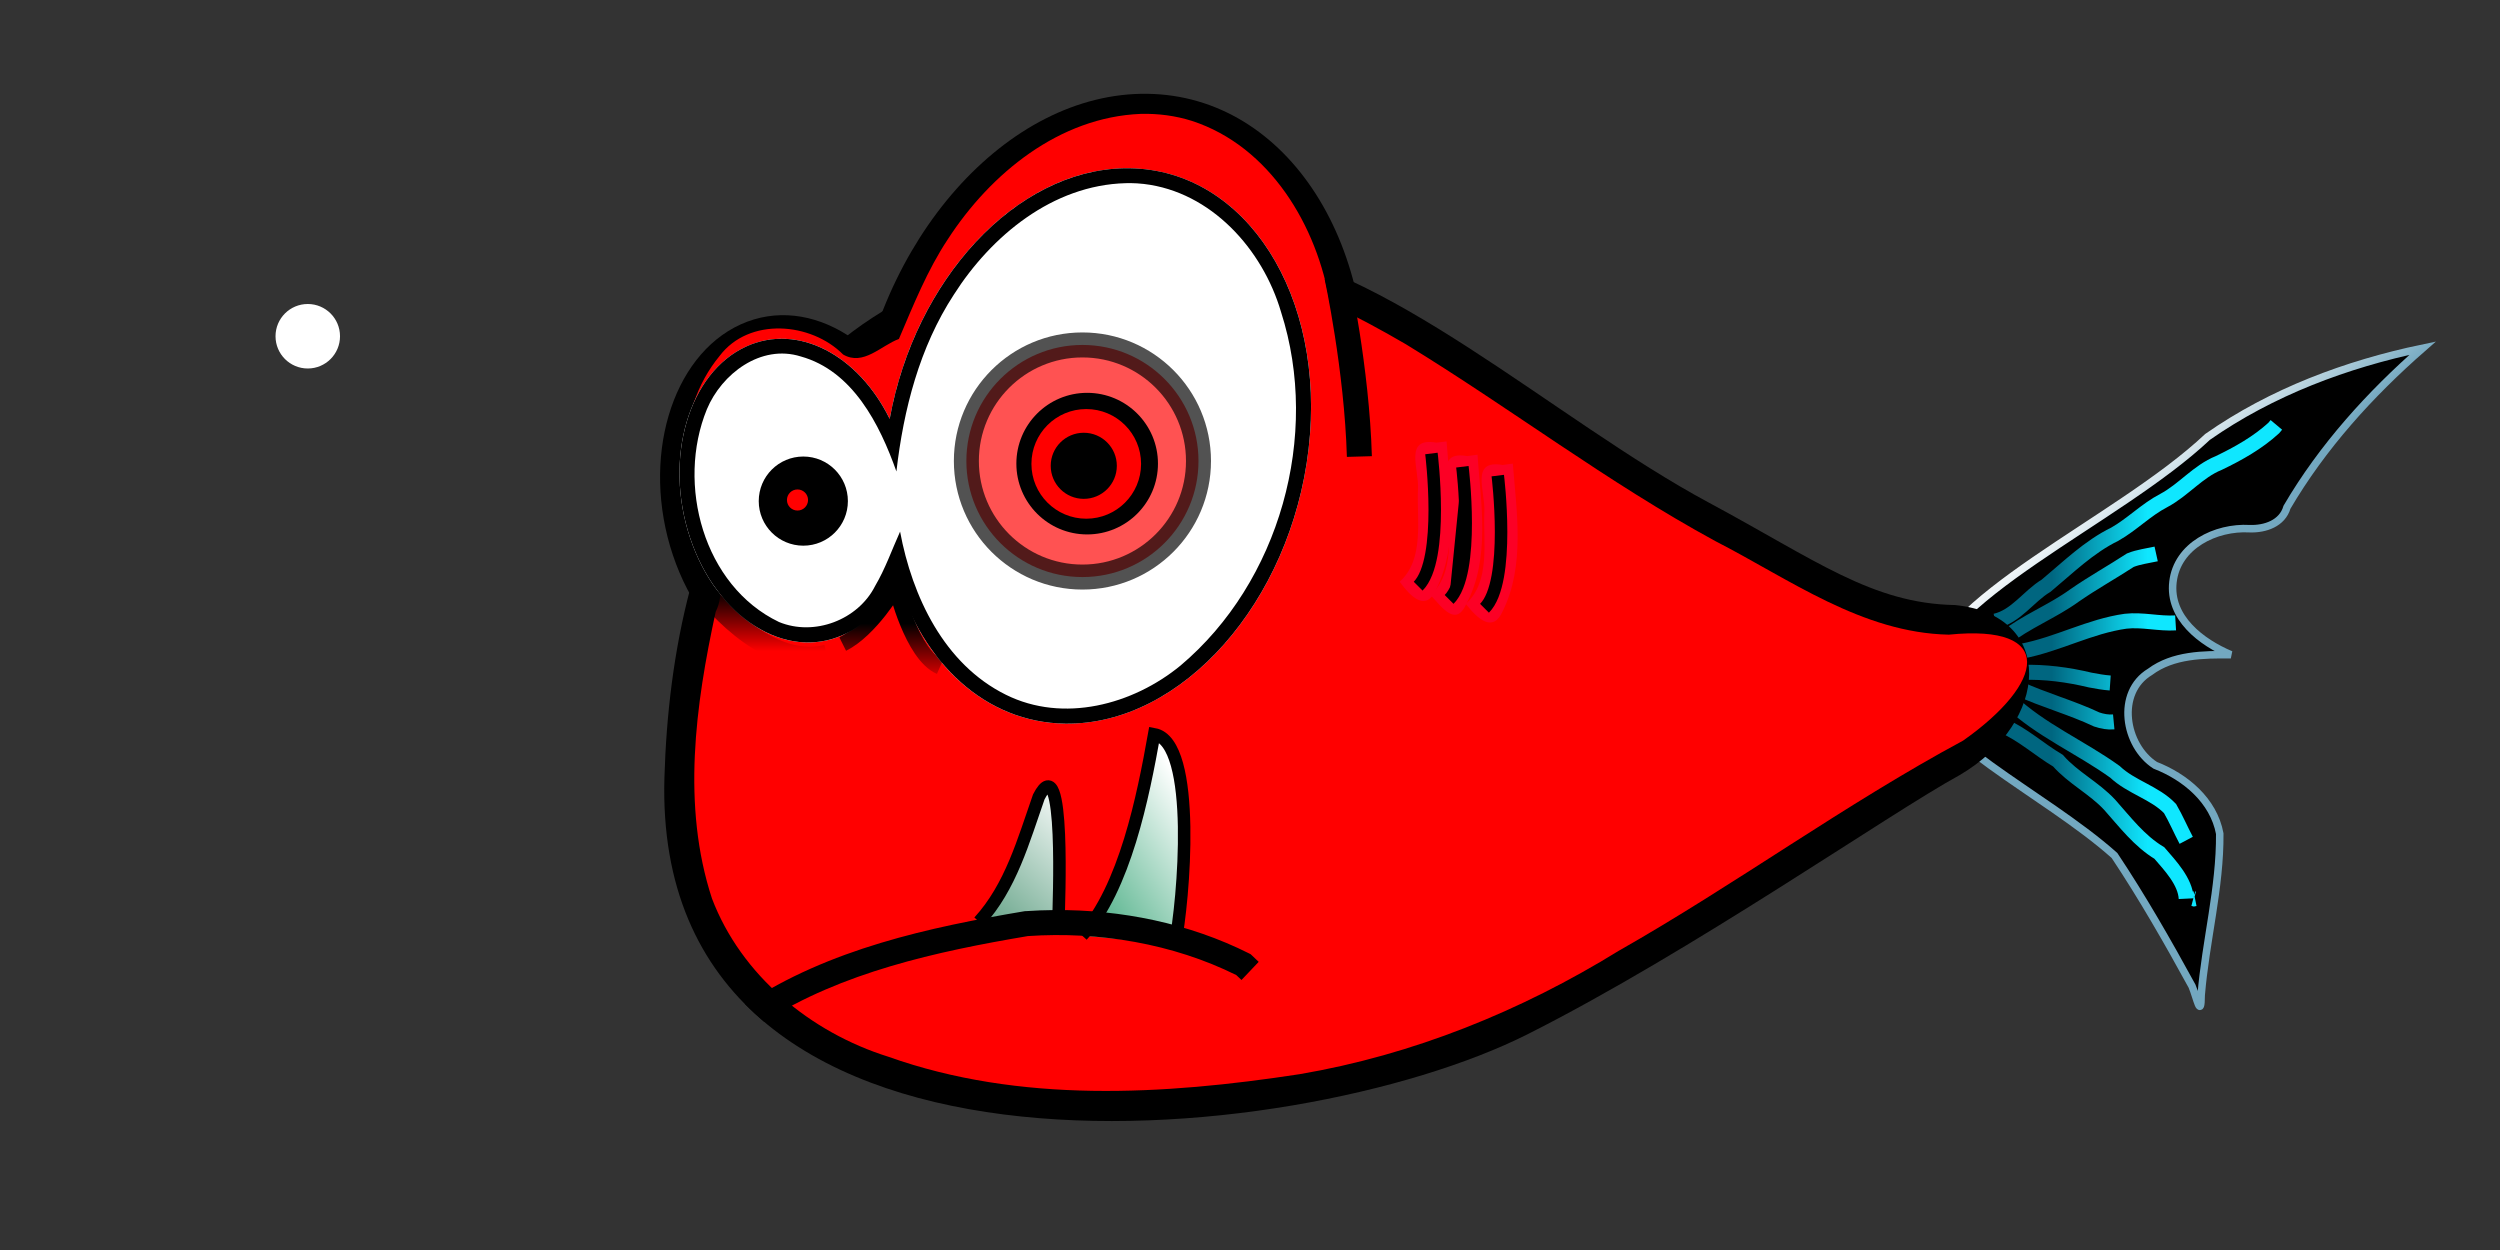 <?xml version="1.0"?><svg width="500" height="250" xmlns="http://www.w3.org/2000/svg" xmlns:xlink="http://www.w3.org/1999/xlink">
 <rect width="100%" height="100%" fill="#333333" stroke="none"/>
 <title>Red Fish 2</title>
 <defs>
  <linearGradient id="linearGradient29344">
   <stop offset="0" id="stop29346" stop-color="#3d8c8c"/>
   <stop offset="1" id="stop29348" stop-opacity="0" stop-color="#3d8c8c"/>
  </linearGradient>
  <linearGradient id="linearGradient23706">
   <stop id="stop23708" offset="0" stop-color="#006680"/>
   <stop id="stop23710" offset="1" stop-color="#0fe7ff"/>
  </linearGradient>
  <linearGradient id="linearGradient16625">
   <stop offset="0" id="stop16627" stop-color="#000000"/>
   <stop offset="1" id="stop16629" stop-opacity="0" stop-color="#000000"/>
  </linearGradient>
  <linearGradient id="linearGradient15853">
   <stop offset="0" id="stop15855" stop-color="#000000"/>
   <stop offset="1" id="stop15857" stop-opacity="0" stop-color="#000000"/>
  </linearGradient>
  <linearGradient id="linearGradient10467">
   <stop offset="0" id="stop10469" stop-color="#000000"/>
   <stop offset="1" id="stop10471" stop-opacity="0" stop-color="#000000"/>
  </linearGradient>
  <linearGradient id="linearGradient5017">
   <stop offset="0" id="stop5019" stop-color="#ffffff"/>
   <stop offset="1" id="stop5021" stop-color="#73a8c0"/>
  </linearGradient>
  <linearGradient id="linearGradient6810">
   <stop offset="0" id="stop6812" stop-color="#3b8a67"/>
   <stop offset="1" id="stop6814" stop-color="#ffffff"/>
  </linearGradient>
  <linearGradient id="linearGradient6421">
   <stop offset="0" id="stop6423" stop-color="#63b995"/>
   <stop offset="1" id="stop6425" stop-color="#ffffff"/>
  </linearGradient>
  <linearGradient xlink:href="#linearGradient23706" id="linearGradient2887" x1="0.2" y1="0.5" x2="0.542" y2="0.5"/>
  <linearGradient xlink:href="#linearGradient16625" id="linearGradient3867" x1="0.917" y1="0.453" x2="0.917" y2="1.234"/>
  <linearGradient xlink:href="#linearGradient15853" id="linearGradient3870" x1="Infinity" y1="0.028" x2="Infinity" y2="0.762"/>
  <linearGradient xlink:href="#linearGradient10467" id="linearGradient3873" x1="Infinity" y1="Infinity" x2="Infinity" y2="Infinity"/>
  <linearGradient xlink:href="#linearGradient6421" id="linearGradient3924" x1="0.5" y1="1.075" x2="1.061" y2="0.39"/>
  <linearGradient xlink:href="#linearGradient6810" id="linearGradient3930" x1="0.5" y1="1.542" x2="1.078" y2="0.271"/>
  <linearGradient xlink:href="#linearGradient5017" id="linearGradient3941" x1="0.392" y1="0.173" x2="0.5" y2="0.34"/>
  <radialGradient xlink:href="#linearGradient29344" id="radialGradient29350" cx="343.75" cy="137.5" fx="343.75" fy="137.5" r="57.25" gradientTransform="matrix(1, 0, 0, 0.14, 0, 118.286)" gradientUnits="userSpaceOnUse"/>
 </defs>
 <g>
  <title>Layer 1</title>
  <path d="m422.897,171.096c5.609,8.42 10.676,17.294 15.513,26.137c0.953,2.29 1.801,6.738 1.826,1.805c0.883,-10.788 3.805,-21.501 3.714,-32.304c-1.237,-6.648 -6.904,-11.345 -12.905,-13.673c-6.114,-3.93 -7.896,-14.567 -1.037,-18.693c4.603,-3.424 10.647,-3.47 16.162,-3.423c-5.869,-2.462 -12.421,-7.396 -11.577,-14.565c0.848,-7.287 8.594,-11.026 15.312,-10.643c3.111,0.114 6.553,-1.053 7.491,-4.288c7.107,-12.131 16.638,-22.625 27.136,-31.813c-15.233,3.183 -30.211,8.784 -43.009,17.739c-18.106,17.058 -55.089,32.316 -56.745,49.271c-1.03,10.547 23.87,21.749 38.12,34.45z" id="path8912" stroke-dashoffset="0" stroke-miterlimit="4" stroke-width="1.5" stroke="url(#linearGradient3941)" fill-rule="nonzero" fill="#000000"/>
  <path d="m399.059,124.223c4.182,-0.964 6.631,-4.954 10.176,-7.089c4.401,-3.666 8.529,-7.756 13.732,-10.299c3.463,-1.967 6.237,-4.885 9.789,-6.731c3.968,-2.105 6.798,-5.807 11.008,-7.511c3.914,-1.883 7.779,-4.053 10.986,-6.988l0.524,-0.626m-54.447,42.78c4.362,-3.449 9.654,-5.448 14.106,-8.686c3.62,-2.51 7.488,-4.661 11.145,-7.041c1.651,-0.66 3.43,-0.861 5.154,-1.243m-30.759,34.295c4.065,1.749 7.358,4.818 11.124,7.057c3.046,3.456 7.228,5.46 10.343,8.823c3.092,3.468 5.89,7.199 9.934,9.644c2.178,2.53 5.194,5.693 5.368,9.125m1.414,0l0.152,0.04l0.201,-0.04m-37.123,-39.598c6.204,5.903 14.214,9.272 21.108,14.237c3.241,3.074 7.952,4.144 11.016,7.342c1.194,2.057 2.12,4.252 3.231,6.352m-33.588,-30.406c5.125,2.374 10.604,3.832 15.703,6.242c1.086,0.363 2.24,0.585 3.389,0.476m-18.385,-14.142c7.107,-1.341 13.592,-4.997 20.763,-5.991c3.355,-0.376 6.653,0.538 9.997,0.335m-30.759,9.899c4.635,-0.158 9.217,0.463 13.709,1.536c1.315,0.244 2.633,0.49 3.969,0.585" id="path22901" stroke-miterlimit="4" stroke-width="3" stroke="url(#linearGradient2887)" fill-rule="evenodd" fill="#000000"/>
  <path d="m230.712,48.604c-76.216,0.587 -96.366,56.482 -97.828,106.953c-2.502,87.633 125.891,74.834 172.625,51.297c33.033,-16.637 72.3,-44.129 86.433,-51.841c17.972,-10.541 19.373,-31.959 -0.938,-34.004c-16.608,-0.298 -27.914,-9.032 -49.23,-20.483c-31.082,-16.697 -65.341,-48.795 -95.063,-51.297c-5.591,-0.471 -10.919,-0.664 -16,-0.625z" id="path4789" stroke-dashoffset="0" stroke-miterlimit="4" stroke-width="10" fill-rule="nonzero" fill="#000000"/>
  <path id="path4758" d="m272.619,86.342c-4.277,36.935 -30.523,66.56 -58.622,66.17c-28.099,-0.39 -47.412,-30.648 -43.135,-67.583c4.277,-36.935 30.523,-66.56 58.622,-66.17c28.099,0.39 47.412,30.648 43.135,67.583z" stroke-dashoffset="0" stroke-miterlimit="4" stroke-width="9.457" fill-rule="nonzero" fill="#000000"/>
  <path id="path4785" d="m185.042,88.188c6.439,19.186 0.363,39.854 -13.571,46.163c-13.934,6.309 -30.449,-4.13 -36.888,-23.316c-6.439,-19.186 -0.363,-39.854 13.571,-46.163c13.934,-6.309 30.449,4.13 36.888,23.316z" stroke-dashoffset="0" stroke-miterlimit="4" stroke-width="9.457" fill-rule="nonzero" fill="#000000"/>
  <path id="path10475" d="m228.157,22.776c-16.272,0.653 -30.054,11.896 -38.594,25.078c-4.107,6.193 -6.87,13.127 -9.781,19.938c-3.545,1.291 -7.11,5.477 -11.156,3.109c-6.425,-6.461 -18.816,-7.51 -24.703,0.281c-9.169,11.132 -8.571,27.686 -2.281,39.984c2.328,3.226 3.316,7.499 1.497,11.194c-4.06,18.675 -6.816,38.784 -0.747,57.337c5.843,15.362 19.713,26.777 35.25,31.641c26.299,9.373 55.085,7.666 82.266,3.5c22.667,-3.853 44.29,-12.617 63.8,-24.655c23.355,-13.253 45.239,-29.318 68.919,-42.063c16.32,-11.496 18.743,-23.367 -2.859,-21.188c-17.359,-0.361 -31.826,-11.081 -46.702,-18.713c-21.511,-11.696 -41.029,-26.629 -61.908,-39.381c-4.897,-2.859 -9.992,-5.621 -15.141,-8.016c-2.53,-15.586 -11.988,-31.54 -27.625,-36.641c-3.305,-1.042 -6.745,-1.49 -10.234,-1.406z" stroke-dashoffset="0" stroke-miterlimit="4" stroke-width="9.457" fill-rule="nonzero" fill="#ff0000"/>
  <g id="g27390" fill="#3e6763">
   <path id="path27366" d="m293.469,91.219c-6.511,-1.148 -3.456,5.195 -3.688,9.25c-0.268,6.118 1.377,14.017 -3.688,18.531c2.351,2.497 5.04,6.412 7.125,1.875c4.885,-9.061 2.97,-20.075 2.281,-29.938c-0.677,0.094 -1.354,0.188 -2.031,0.281z" stroke-miterlimit="4" stroke-width="2.5" fill-rule="evenodd" fill="#fc0025"/>
   <path id="path27368" d="m300.531,93c-6.535,-1.157 -3.457,5.242 -3.656,9.312c-0.269,6.098 1.29,13.956 -3.719,18.469c2.358,2.986 5.441,5.899 7.406,1.406c4.46,-9.039 2.772,-19.757 2,-29.469c-0.677,0.094 -1.354,0.188 -2.031,0.281z" stroke-miterlimit="4" stroke-width="2.5" fill-rule="evenodd" fill="#fc0025"/>
   <path id="path27370" d="m287.281,88.531c-6.599,-1.164 -3.417,5.294 -3.688,9.344c-0.266,6.086 1.348,13.963 -3.656,18.469c2.314,3.185 5.301,6.041 7.312,1.5c4.489,-9.063 2.811,-19.813 2.062,-29.562c-0.677,0.083 -1.354,0.167 -2.031,0.25z" stroke-miterlimit="4" stroke-width="2.5" fill-rule="evenodd" fill="#fc0025"/>
  </g>
  <path id="path24433" d="m338.206,112.625c-2.209,3.826 -20.769,-2.754 -41.456,-14.697c-20.686,-11.943 -35.665,-24.727 -33.456,-28.553c2.209,-3.826 20.769,2.754 41.456,14.697c20.686,11.943 35.665,24.727 33.456,28.553z" stroke-dashoffset="0" stroke-miterlimit="4" marker-end="none" marker-mid="none" marker-start="none" stroke-linecap="square" fill-rule="nonzero" fill="url(#radialGradient29350)"/>
  <path d="m195.793,184.341c6.393,-6.971 8.908,-16.279 11.967,-24.969c5.42,-10.549 3.943,22.537 3.954,24.084" id="path5239" stroke-miterlimit="4" stroke-width="2.5" stroke="#000000" fill-rule="evenodd" fill="url(#linearGradient3930)"/>
  <path id="path4787" d="m179.931,88.637c5.347,15.932 0.301,33.094 -11.27,38.333c-11.571,5.239 -25.285,-3.429 -30.631,-19.361c-5.347,-15.932 -0.301,-33.094 11.27,-38.333c11.571,-5.239 25.285,3.429 30.631,19.361z" stroke-dashoffset="0" stroke-miterlimit="4" stroke-width="9.457" fill-rule="nonzero" fill="#ffffff"/>
  <path id="path3417" d="m261.721,89.778c-3.551,30.67 -25.346,55.27 -48.679,54.946c-23.333,-0.324 -39.37,-25.45 -35.819,-56.12c3.551,-30.67 25.346,-55.27 48.679,-54.946c23.333,0.324 39.37,25.45 35.819,56.12z" stroke-dashoffset="0" stroke-miterlimit="4" stroke-width="9.457" fill-rule="nonzero" fill="#ffffff"/>
  <path d="m216.406,187.11c8.593,-9.546 12.214,-27.807 14.437,-40.255c8.702,1.6 5.866,33.655 4.138,42.024" id="path5241" stroke-miterlimit="4" stroke-width="2.5" stroke="#000000" fill-rule="evenodd" fill="url(#linearGradient3924)"/>
  <path d="m210.861,182.011c-1.911,0.015 -3.822,0.087 -5.719,0.219l-0.125,0l-0.125,0.016c-19.019,3.203 -39.124,7.531 -55.859,18.609c1.209,1.221 2.478,2.387 3.797,3.5c15.488,-9.874 34.353,-14.037 52.75,-17.141c14.214,-0.969 29.01,1.514 41.672,7.797c0.35,0.332 0.697,0.653 1.047,0.984l3.438,-3.625c-0.444,-0.421 -0.884,-0.845 -1.328,-1.266l-0.266,-0.25l-0.328,-0.172c-11.972,-6.015 -25.573,-8.776 -38.953,-8.672z" id="path4847" stroke-miterlimit="4" stroke-width="10" fill-rule="evenodd" fill="#000000"/>
  <path d="m292.476,93.35c0,0 2.654,21.229 -2.654,26.536" id="path11234" stroke-miterlimit="4" stroke-width="2.5" stroke="#000000" fill-rule="evenodd" fill="#000000"/>
  <path id="path11236" d="m299.552,95.119c0,0 2.654,21.229 -2.654,26.536" stroke-miterlimit="4" stroke-width="2.5" stroke="#000000" fill-rule="evenodd" fill="none"/>
  <path d="m286.284,90.697c0,0 2.654,21.229 -2.654,26.536" id="path11238" stroke-miterlimit="4" stroke-width="2.5" stroke="#000000" fill-rule="evenodd" fill="none"/>
  <path id="path5414" d="m239.698,92.2c0,12.82 -10.392,23.212 -23.212,23.212c-12.82,0 -23.212,-10.392 -23.212,-23.212c0,-12.82 10.392,-23.212 23.212,-23.212c12.82,0 23.212,10.392 23.212,23.212z" stroke-dashoffset="0" stroke-miterlimit="4" stroke-width="5" stroke="#000000" fill-rule="nonzero" fill="#ff0000" opacity="0.676"/>
  <path id="path7335" d="m231.592,92.726c0,7.82 -6.339,14.159 -14.159,14.159c-7.82,0 -14.159,-6.339 -14.159,-14.159c0,-7.82 6.339,-14.159 14.159,-14.159c7.82,0 14.159,6.339 14.159,14.159z" stroke-dashoffset="0" stroke-miterlimit="4" stroke-width="5" fill-rule="nonzero" fill="#000000"/>
  <path id="path6952" d="m228.216,92.776c0,6.056 -4.91,10.966 -10.966,10.966c-6.056,0 -10.966,-4.91 -10.966,-10.966c0,-6.056 4.91,-10.966 10.966,-10.966c6.056,0 10.966,4.91 10.966,10.966z" stroke-dashoffset="0" stroke-miterlimit="4" stroke-width="5" fill-rule="nonzero" fill="#ff0000"/>
  <path id="path7337" d="m223.366,93.161c0,3.651 -2.96,6.61 -6.611,6.61c-3.651,0 -6.611,-2.959 -6.611,-6.61c0,-3.651 2.96,-6.61 6.611,-6.61c3.651,0 6.611,2.959 6.611,6.61z" stroke-dashoffset="0" stroke-miterlimit="4" stroke-width="5" fill-rule="nonzero" fill="#000000"/>
  <path id="path7349" d="m169.577,100.22c0,4.923 -3.991,8.915 -8.915,8.915c-4.924,0 -8.915,-3.991 -8.915,-8.915c0,-4.924 3.991,-8.915 8.915,-8.915c4.924,0 8.915,3.991 8.915,8.915z" stroke-dashoffset="0" stroke-miterlimit="4" fill-rule="nonzero" fill="#000000"/>
  <path id="path7351" d="m68.003,67.249c0,3.562 -2.887,6.449 -6.449,6.449c-3.562,0 -6.449,-2.887 -6.449,-6.449c0,-3.562 2.887,-6.449 6.449,-6.449c3.562,0 6.449,2.887 6.449,6.449z" stroke-dashoffset="0" stroke-miterlimit="4" stroke-width="6" fill-rule="nonzero" fill="#ffffff"/>
  <path d="m224.876,33.651c-21.697,0.383 -41.87,22.208 -46.938,50.141c-6.265,-12.771 -18.311,-19.193 -28.641,-14.516c-11.565,5.236 -16.609,22.404 -11.266,38.328c5.344,15.924 19.06,24.596 30.625,19.359c4.75,-2.151 8.405,-6.313 10.688,-11.578c5.199,17.274 17.747,29.122 33.703,29.344c23.321,0.324 45.122,-24.299 48.672,-54.953c3.549,-30.654 -12.491,-55.801 -35.812,-56.125c-0.345,-0.005 -0.687,-0.006 -1.031,0zm1.172,2.969c0.916,0.008 1.825,0.073 2.734,0.172c13.442,1.578 23.743,13.047 27.422,25.594c7.946,24.704 -0.291,54.04 -20.109,70.734c-9.552,7.842 -23.444,11.542 -34.922,5.828c-12.367,-6.123 -18.733,-19.657 -21.156,-32.625c-1.635,3.632 -2.958,7.42 -4.984,10.859c-3.423,6.817 -12.193,10.13 -19.234,7.219c-15.132,-7.253 -20.545,-27.581 -14.422,-42.547c2.949,-7.075 10.781,-13.072 18.781,-10.562c10.392,2.891 15.779,13.553 19.125,23c1.43,-12.414 4.619,-24.839 11.484,-35.359c7.474,-11.734 19.743,-21.91 34.359,-22.297c0.305,-0.01 0.617,-0.018 0.922,-0.016z" id="path7355" stroke-dashoffset="0" stroke-miterlimit="4" stroke-width="9.457" fill-rule="nonzero" fill="#000000"/>
  <path d="m267.376,55.307c0,0 4,18.5 4.5,36" id="path7369" stroke-miterlimit="4" stroke-width="5" stroke="url(#linearGradient3873)" fill-rule="evenodd" fill="#2c7b7b"/>
  <path d="m140.611,117.859c0,0 12.021,16.263 24.749,13.081" id="path15089" stroke-miterlimit="4" stroke-width="4" stroke="url(#linearGradient3870)" fill-rule="evenodd" fill="none"/>
  <path d="m168.542,128.819c5.657,-2.828 10.607,-11.314 10.607,-11.314c0,0 3.182,13.435 8.839,15.91" id="path15861" stroke-miterlimit="4" stroke-width="3" stroke="url(#linearGradient3867)" fill-rule="evenodd" fill="none"/>
  <path id="path5922" d="m161.611,100c0,1.166 -0.945,2.111 -2.111,2.111c-1.166,0 -2.111,-0.945 -2.111,-2.111c0,-1.166 0.945,-2.111 2.111,-2.111c1.166,0 2.111,0.945 2.111,2.111z" stroke-dashoffset="0" stroke-miterlimit="4" stroke-width="5" fill-rule="nonzero" fill="#ff0000"/>
 </g>
</svg>